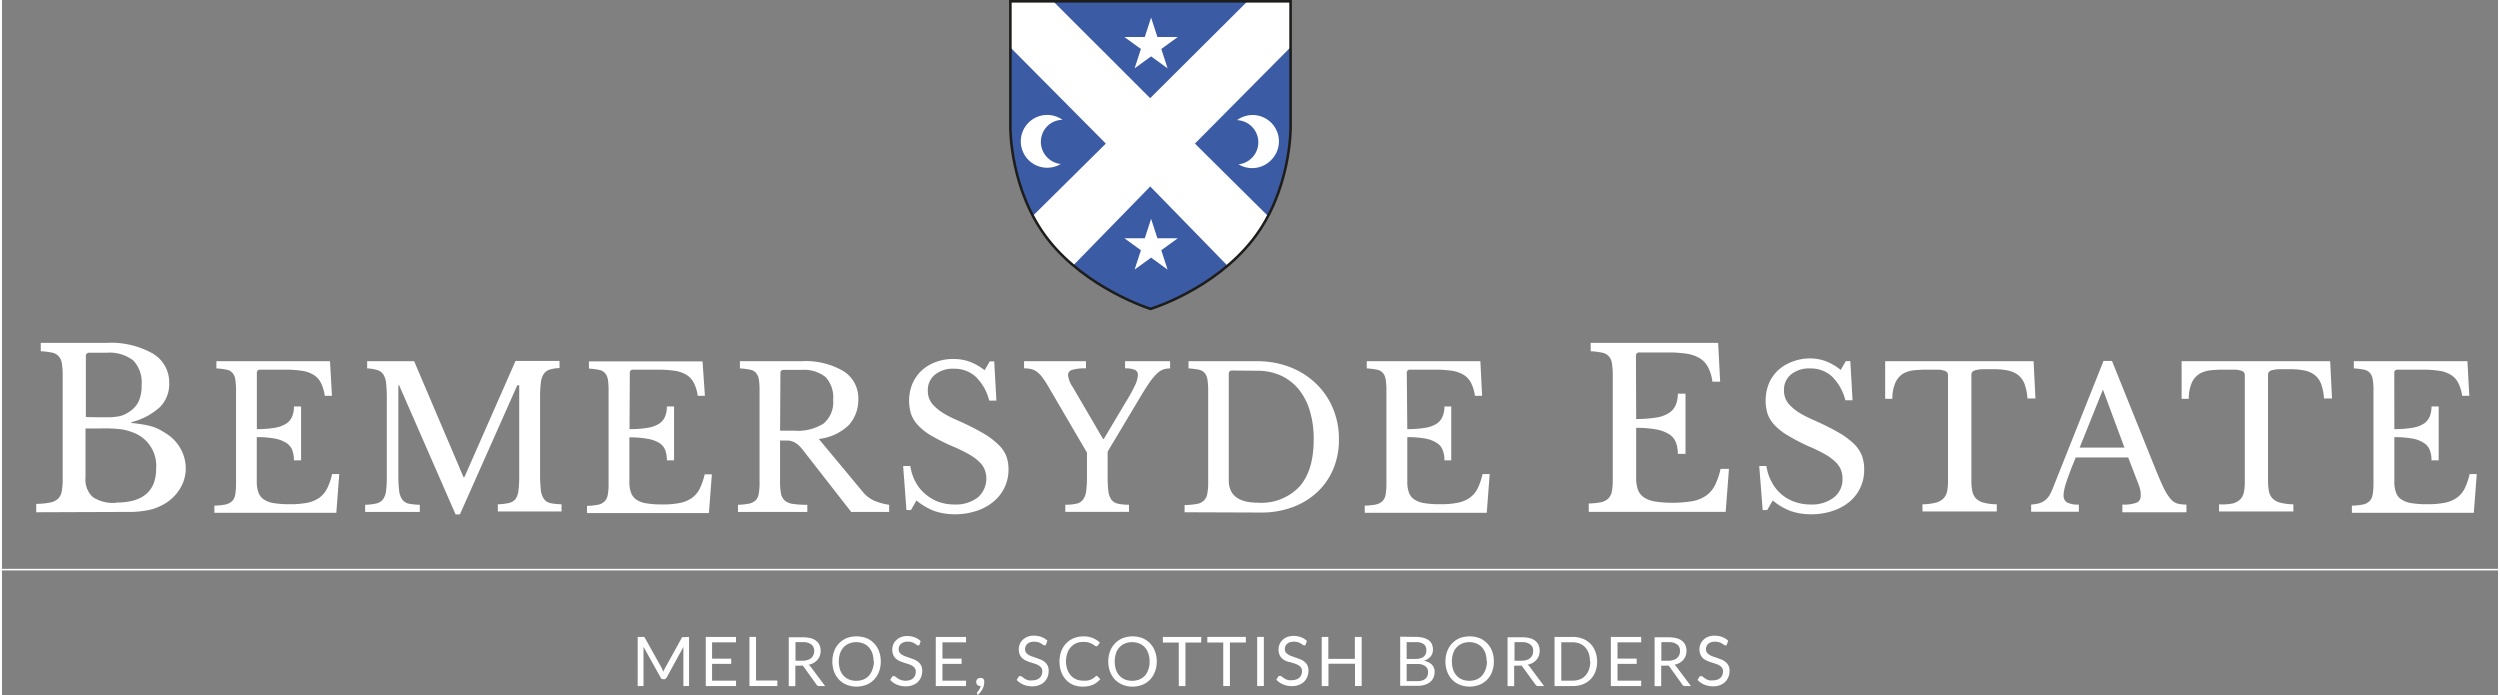 <svg id="Layer_1" data-name="Layer 1" width="500" height="139" xmlns="http://www.w3.org/2000/svg" viewBox="0 0 348 96.9"><rect x="0" y="0" width="348" height="96.9" fill="#808080" stroke="none"/><defs><style>.cls-1,.cls-2{fill:#fff;}.cls-2{stroke:#fff;stroke-width:0.22px;}.cls-3{fill:#3c5ba5;}.cls-4{fill:none;stroke:#1d1d1b;stroke-miterlimit:10;stroke-width:0.36px;}</style></defs><title>bemersyde-logo-white</title><path class="cls-1" d="M4.77,71.45V70.28a10.32,10.32,0,0,0,1.92-.18,2.32,2.32,0,0,0,1.11-.52,1.94,1.94,0,0,0,.52-1,9.32,9.32,0,0,0,.14-1.75V52.46a11.3,11.3,0,0,0-.11-1.74,2,2,0,0,0-.43-1A1.73,1.73,0,0,0,7,49.2a10.76,10.76,0,0,0-1.6-.2V47.83h9.2A11.9,11.9,0,0,1,21,49.31a4.66,4.66,0,0,1,2.31,4.15,4.57,4.57,0,0,1-1.28,3.32,9.39,9.39,0,0,1-4,2.12V59c.63.06,1.19.14,1.66.22a10.48,10.48,0,0,1,1.26.29,6.18,6.18,0,0,1,1,.41c.32.17.64.36.94.56a5.77,5.77,0,0,1,2.73,4.85,5.43,5.43,0,0,1-.91,3,6.2,6.2,0,0,1-2.53,2.2,7.25,7.25,0,0,1-1.08.45,9.23,9.23,0,0,1-1.29.27,13.77,13.77,0,0,1-1.7.16H15.85Zm8.64-13.24H15a10,10,0,0,0,1.1-.1,3.73,3.73,0,0,0,1.54-.6A3.69,3.69,0,0,0,19.05,56a5.22,5.22,0,0,0,.41-2.24,4.45,4.45,0,0,0-1.18-3.49,5.45,5.45,0,0,0-3.7-1.06H12.21a.46.46,0,0,0-.52.39.29.29,0,0,0,0,.13v8.45ZM15.93,70.1c3.71,0,5.57-1.59,5.56-4.76a4.92,4.92,0,0,0-2.86-4.86,7.92,7.92,0,0,0-1-.37,5.61,5.61,0,0,0-1.08-.23c-.41-.05-.89-.09-1.46-.11s-1.25,0-2.07,0H11.64v6.86a3.31,3.31,0,0,0,1,2.69,5.15,5.15,0,0,0,3.29.81Z" transform="translate(0 -0.03)"/><path class="cls-1" d="M35.53,59.86A14.71,14.71,0,0,0,38,59.68a4.32,4.32,0,0,0,1.59-.56,2.18,2.18,0,0,0,.85-1,3.29,3.29,0,0,0,.26-1.42h1v7.51h-1a4.07,4.07,0,0,0-.23-1.42,2.11,2.11,0,0,0-.82-1,4.6,4.6,0,0,0-1.59-.61,13.53,13.53,0,0,0-2.54-.2v6.19a4.41,4.41,0,0,0,.22,1.49,1.94,1.94,0,0,0,.76,1,3.39,3.39,0,0,0,1.41.52,13,13,0,0,0,2.16.15,12,12,0,0,0,2.47-.2,4.38,4.38,0,0,0,1.7-.7,3.6,3.6,0,0,0,1.09-1.3,8.31,8.31,0,0,0,.69-2h1l-.41,5.4h-17v-1a9,9,0,0,0,1.55-.16,1.93,1.93,0,0,0,.92-.47,1.72,1.72,0,0,0,.44-.93,9.1,9.1,0,0,0,.11-1.56V54.52a10,10,0,0,0-.1-1.55,1.86,1.86,0,0,0-.38-.93,1.48,1.48,0,0,0-.84-.47,11.25,11.25,0,0,0-1.42-.18v-1H45.73L46,55.21H45a5.87,5.87,0,0,0-.53-1.79,2.88,2.88,0,0,0-1-1.11,4.31,4.31,0,0,0-1.63-.58,15.78,15.78,0,0,0-2.38-.16H36a.42.42,0,0,0-.47.36v7.93Z" transform="translate(0 -0.03)"/><path class="cls-1" d="M64.47,66.55l7.13-16.2h6.13v1a5.19,5.19,0,0,0-1.41.22,1.6,1.6,0,0,0-.82.65,2.85,2.85,0,0,0-.38,1.24,16.64,16.64,0,0,0-.1,2V66.2a17.52,17.52,0,0,0,.11,2.17,2.71,2.71,0,0,0,.43,1.23,1.51,1.51,0,0,0,.9.58,9,9,0,0,0,1.55.16v1H69.13v-1a8.1,8.1,0,0,0,1.55-.18,1.67,1.67,0,0,0,.92-.56A2.41,2.41,0,0,0,72,68.44a14.81,14.81,0,0,0,.11-2V53.75h-.27l-8,18h-.6l-7.87-18h-.11V66.27a17.52,17.52,0,0,0,.11,2.17,2.6,2.6,0,0,0,.43,1.23,1.51,1.51,0,0,0,.9.58,9,9,0,0,0,1.55.16v1H50.63v-1a8.1,8.1,0,0,0,1.55-.18,1.67,1.67,0,0,0,.92-.56,2.42,2.42,0,0,0,.44-1.16,14.81,14.81,0,0,0,.11-2V55.34a17.33,17.33,0,0,0-.1-1.91,2.92,2.92,0,0,0-.38-1.19,1.52,1.52,0,0,0-.84-.61,5.71,5.71,0,0,0-1.42-.24v-1h6.55l6.9,16.2Z" transform="translate(0 -0.03)"/><path class="cls-1" d="M87.49,59.86A14.71,14.71,0,0,0,90,59.68a4.32,4.32,0,0,0,1.59-.56,2.18,2.18,0,0,0,.85-1,3.62,3.62,0,0,0,.26-1.42h1v7.51h-1a4.07,4.07,0,0,0-.23-1.42,2.08,2.08,0,0,0-.83-1A4.39,4.39,0,0,0,90,61.21a13.42,13.42,0,0,0-2.53-.2V67.2a4.18,4.18,0,0,0,.22,1.49,2,2,0,0,0,.75,1,3.59,3.59,0,0,0,1.41.52,13.12,13.12,0,0,0,2.17.15,12,12,0,0,0,2.47-.2,4.34,4.34,0,0,0,1.69-.7,3.45,3.45,0,0,0,1.1-1.3,8.94,8.94,0,0,0,.69-2h1l-.41,5.4h-17v-1a9,9,0,0,0,1.55-.16,1.78,1.78,0,0,0,.91-.47,1.72,1.72,0,0,0,.44-.93,8.19,8.19,0,0,0,.11-1.56V54.52A10,10,0,0,0,84.48,53a1.88,1.88,0,0,0-.39-.93,1.45,1.45,0,0,0-.83-.47,11.4,11.4,0,0,0-1.43-.18v-1H97.67L98,55.21H97a5.62,5.62,0,0,0-.54-1.79,2.82,2.82,0,0,0-1-1.11,4.31,4.31,0,0,0-1.63-.58,15.78,15.78,0,0,0-2.38-.16H88a.42.42,0,0,0-.47.36V52Z" transform="translate(0 -0.03)"/><path class="cls-1" d="M119.39,55.64a5.26,5.26,0,0,1-1.32,3.65,7.13,7.13,0,0,1-4.19,1.94l6.06,7.29a4.4,4.4,0,0,0,1.63,1.3,8.25,8.25,0,0,0,2.12.59v1H118.4l-6.71-8.6a4.72,4.72,0,0,0-.67-.74,2.58,2.58,0,0,0-.66-.43,2.4,2.4,0,0,0-.8-.19h-1.08v5.7a9.21,9.21,0,0,0,.12,1.66,1.78,1.78,0,0,0,.53,1,2.14,2.14,0,0,0,1.15.48,13.34,13.34,0,0,0,2,.12v1h-9.67v-1a9,9,0,0,0,1.55-.16,1.93,1.93,0,0,0,.92-.47,1.64,1.64,0,0,0,.43-.93,8.19,8.19,0,0,0,.11-1.56V54.52a10,10,0,0,0-.09-1.55,1.88,1.88,0,0,0-.39-.93,1.45,1.45,0,0,0-.83-.47,11.4,11.4,0,0,0-1.43-.18v-1h8.61a10.41,10.41,0,0,1,5.85,1.4A4.44,4.44,0,0,1,119.39,55.64Zm-10.91,4.44h2a6.71,6.71,0,0,0,4.07-1,3.88,3.88,0,0,0,1.33-3.3,4.13,4.13,0,0,0-1.06-3.18,4.78,4.78,0,0,0-3.3-1H109a.41.41,0,0,0-.47.34.29.29,0,0,0,0,.13Z" transform="translate(0 -0.03)"/><path class="cls-1" d="M125.64,65h1a6.67,6.67,0,0,0,.73,2.22,5.43,5.43,0,0,0,1.34,1.67A6,6,0,0,0,130.57,70a6.87,6.87,0,0,0,2.29.37,5,5,0,0,0,3.21-1,3.5,3.5,0,0,0,.94-3.86,3.07,3.07,0,0,0-.78-1.11,7,7,0,0,0-1.47-1.06,22.34,22.34,0,0,0-2.31-1.12,27.09,27.09,0,0,1-2.85-1.43,7.94,7.94,0,0,1-1.84-1.42,4.52,4.52,0,0,1-1-1.58,6.31,6.31,0,0,1,.16-4.23,5.53,5.53,0,0,1,1.28-1.85,6,6,0,0,1,2-1.21,6.88,6.88,0,0,1,2.46-.42,6.61,6.61,0,0,1,2.25.38A8,8,0,0,1,137,51.65l.71-1.23h.63l.3,5.46h-1a7,7,0,0,0-1.91-3.35,4.36,4.36,0,0,0-3-1.09,4,4,0,0,0-2.65.82,2.74,2.74,0,0,0-1,2.22,3,3,0,0,0,.22,1.19,2.82,2.82,0,0,0,.71,1,7,7,0,0,0,1.29,1,16.22,16.22,0,0,0,2,1c1.15.51,2.28,1.07,3.37,1.69a10.57,10.57,0,0,1,2.14,1.56A4.61,4.61,0,0,1,140,63.56a5.35,5.35,0,0,1,.33,1.94A5.74,5.74,0,0,1,138.2,70a7.11,7.11,0,0,1-2.36,1.27,9.26,9.26,0,0,1-3,.46,8.69,8.69,0,0,1-2.81-.44,9,9,0,0,1-2.54-1.48l-.76,1.34h-.63Z" transform="translate(0 -0.03)"/><path class="cls-1" d="M145.78,53.75a11.1,11.1,0,0,0-.77-1.16,3.61,3.61,0,0,0-.73-.73,2.08,2.08,0,0,0-.78-.37,3.74,3.74,0,0,0-1-.1v-1h8.63v1a6.29,6.29,0,0,0-1.93.21.74.74,0,0,0-.57.73,3.53,3.53,0,0,0,.64,1.64l4.24,7.26h.11l3.1-5.21A22.66,22.66,0,0,0,158,53.69a3.83,3.83,0,0,0,.37-1.36.76.76,0,0,0-.4-.73,3.3,3.3,0,0,0-1.39-.21v-1h6.28v1a3.09,3.09,0,0,0-1,.17,2.71,2.71,0,0,0-.94.66,9,9,0,0,0-1.09,1.37c-.39.58-.87,1.35-1.43,2.3L154.15,63v3.26a19.23,19.23,0,0,0,.09,2.15,2.68,2.68,0,0,0,.41,1.25,1.55,1.55,0,0,0,.91.59,6.91,6.91,0,0,0,1.57.15v1h-8.88v-1a7,7,0,0,0,1.58-.15,1.51,1.51,0,0,0,.9-.58,2.52,2.52,0,0,0,.43-1.19,14.81,14.81,0,0,0,.11-2V63.14Z" transform="translate(0 -0.03)"/><path class="cls-1" d="M164.88,71.45v-1a11.92,11.92,0,0,0,1.68-.15,1.9,1.9,0,0,0,1-.47,1.67,1.67,0,0,0,.48-.93,7.51,7.51,0,0,0,.13-1.57V54.52a10,10,0,0,0-.1-1.55,1.86,1.86,0,0,0-.38-.93,1.48,1.48,0,0,0-.84-.47,11.25,11.25,0,0,0-1.42-.18v-1H175a12.74,12.74,0,0,1,4.57.82,11,11,0,0,1,3.61,2.28,10.13,10.13,0,0,1,2.37,3.45,10.86,10.86,0,0,1,.85,4.36,10.42,10.42,0,0,1-.79,4.12,9.37,9.37,0,0,1-2.23,3.22,10.25,10.25,0,0,1-3.44,2.1,12.4,12.4,0,0,1-4.39.75Zm6.63-19.76a.42.42,0,0,0-.47.36V67q0,3.12,4.09,3.12a7.29,7.29,0,0,0,5.75-2.23q2-2.23,2-6.57a13.52,13.52,0,0,0-.55-4.05,8.63,8.63,0,0,0-1.57-3,7,7,0,0,0-2.48-1.89,7.93,7.93,0,0,0-3.29-.66Z" transform="translate(0 -0.03)"/><path class="cls-1" d="M195.93,59.86a14.71,14.71,0,0,0,2.48-.18,4.32,4.32,0,0,0,1.59-.56,2.16,2.16,0,0,0,.84-1,3.45,3.45,0,0,0,.27-1.42h.95v7.51h-.95a3.82,3.82,0,0,0-.24-1.42,2,2,0,0,0-.82-1,4.34,4.34,0,0,0-1.59-.61,13.42,13.42,0,0,0-2.53-.2v6.19a4.71,4.71,0,0,0,.21,1.49,1.94,1.94,0,0,0,.76,1,3.44,3.44,0,0,0,1.41.52,13,13,0,0,0,2.16.15,12,12,0,0,0,2.47-.2,4.38,4.38,0,0,0,1.7-.7,3.55,3.55,0,0,0,1.1-1.3,8.91,8.91,0,0,0,.68-2h1l-.41,5.4H190v-1a9,9,0,0,0,1.55-.16,1.93,1.93,0,0,0,.92-.47,1.72,1.72,0,0,0,.44-.93,9.1,9.1,0,0,0,.11-1.56V54.52a8.91,8.91,0,0,0-.1-1.55,1.86,1.86,0,0,0-.38-.93,1.45,1.45,0,0,0-.84-.47,11.25,11.25,0,0,0-1.42-.18v-1h15.84l.24,4.82h-1a5.62,5.62,0,0,0-.54-1.79,2.82,2.82,0,0,0-1-1.11,4.48,4.48,0,0,0-1.63-.58,15.91,15.91,0,0,0-2.39-.16h-3.48a.41.41,0,0,0-.46.35.24.24,0,0,0,0,.12Z" transform="translate(0 -0.03)"/><path class="cls-1" d="M227.84,58.45a17.25,17.25,0,0,0,2.78-.2,4.69,4.69,0,0,0,1.78-.63,2.5,2.5,0,0,0,.95-1.11,3.91,3.91,0,0,0,.3-1.59h1.07v8.39h-1.07a4.34,4.34,0,0,0-.27-1.6,2.3,2.3,0,0,0-.92-1.12,5,5,0,0,0-1.78-.68,15,15,0,0,0-2.84-.23v6.95a5,5,0,0,0,.24,1.67,2.27,2.27,0,0,0,.85,1.08,4.08,4.08,0,0,0,1.58.58,17.1,17.1,0,0,0,5.2-.06,4.88,4.88,0,0,0,1.9-.78,4,4,0,0,0,1.23-1.46,10.05,10.05,0,0,0,.77-2.26h1.17l-.46,6H221.23V70.23a10.05,10.05,0,0,0,1.73-.18,2.14,2.14,0,0,0,1-.52,2,2,0,0,0,.5-1,10.23,10.23,0,0,0,.12-1.75V52.46a11.3,11.3,0,0,0-.11-1.74,2,2,0,0,0-.43-1,1.67,1.67,0,0,0-.94-.52,10.76,10.76,0,0,0-1.6-.2V47.83h17.77l.28,5.41h-1.08a6.09,6.09,0,0,0-.6-2A3.14,3.14,0,0,0,236.74,50a4.78,4.78,0,0,0-1.83-.65,17.16,17.16,0,0,0-2.68-.18h-3.9a.46.46,0,0,0-.52.39.29.29,0,0,0,0,.13Z" transform="translate(0 -0.03)"/><path class="cls-1" d="M245,65h1a6.67,6.67,0,0,0,.73,2.22A5.7,5.7,0,0,0,249.94,70a6.77,6.77,0,0,0,2.28.37,5,5,0,0,0,3.21-1,3.19,3.19,0,0,0,1.18-2.6,3.39,3.39,0,0,0-.23-1.26,3.22,3.22,0,0,0-.79-1.11,7.26,7.26,0,0,0-1.46-1.06,22.49,22.49,0,0,0-2.32-1.12A27.09,27.09,0,0,1,249,60.75a8.1,8.1,0,0,1-1.83-1.42,4.52,4.52,0,0,1-1-1.58,6.4,6.4,0,0,1,.17-4.23,5.37,5.37,0,0,1,1.27-1.85,6,6,0,0,1,2-1.21A6.88,6.88,0,0,1,252,50a6.37,6.37,0,0,1,2.25.38,7.83,7.83,0,0,1,2.11,1.23l.71-1.23h.63l.31,5.46h-1a7.08,7.08,0,0,0-1.9-3.35,4.36,4.36,0,0,0-3-1.09,4,4,0,0,0-2.66.82,2.74,2.74,0,0,0-1,2.22,3,3,0,0,0,.22,1.19,3.09,3.09,0,0,0,.71,1,7,7,0,0,0,1.29,1,16.22,16.22,0,0,0,2,1c1.35.61,2.47,1.17,3.37,1.69a10.9,10.9,0,0,1,2.13,1.56,4.77,4.77,0,0,1,1.13,1.64,5.35,5.35,0,0,1,.33,1.94A5.72,5.72,0,0,1,257.57,70a7.06,7.06,0,0,1-2.35,1.27,9.26,9.26,0,0,1-3,.46,8.69,8.69,0,0,1-2.81-.44,8.81,8.81,0,0,1-2.53-1.48l-.77,1.34h-.63Z" transform="translate(0 -0.03)"/><path class="cls-1" d="M283.51,55.59h-1.12a7.17,7.17,0,0,0-.39-2,2.9,2.9,0,0,0-.86-1.24,3.5,3.5,0,0,0-1.41-.65,9,9,0,0,0-2-.19H276.1a4.24,4.24,0,0,0-1,.15.77.77,0,0,0-.42.26.7.7,0,0,0-.1.4V67a7,7,0,0,0,.13,1.51,2.09,2.09,0,0,0,.49,1,2.38,2.38,0,0,0,1.07.6,7.21,7.21,0,0,0,1.85.23v1H267.76v-1a7.77,7.77,0,0,0,1.86-.23,2.36,2.36,0,0,0,1.08-.6,2,2,0,0,0,.5-1,7.63,7.63,0,0,0,.12-1.51V52.38a.78.78,0,0,0-.09-.4.87.87,0,0,0-.39-.26,3.62,3.62,0,0,0-.81-.15h-1.39a17.06,17.06,0,0,0-2,.08,3.87,3.87,0,0,0-1.59.48A2.83,2.83,0,0,0,264,53.35a5.42,5.42,0,0,0-.44,2.28h-1V50.39h20.69Z" transform="translate(0 -0.03)"/><path class="cls-1" d="M296.44,63.81h-7.31c-.31.75-.58,1.41-.8,2s-.4,1.08-.53,1.5a8.06,8.06,0,0,0-.29,1.07,4.17,4.17,0,0,0-.08.71,1.1,1.1,0,0,0,.49,1,3.42,3.42,0,0,0,1.64.29v1h-6.65v-1a6.68,6.68,0,0,0,1.09-.17,2.62,2.62,0,0,0,.79-.38,2.65,2.65,0,0,0,.61-.64,6.22,6.22,0,0,0,.5-1L293,50.35h1.18l6.22,15.46c.42,1,.78,1.84,1.09,2.45a6.34,6.34,0,0,0,.91,1.38,2,2,0,0,0,.94.61,5,5,0,0,0,1.22.13v1.07h-8.93V70.38a5.21,5.21,0,0,0,2-.27.94.94,0,0,0,.55-.9,4.34,4.34,0,0,0,0-.51,3.06,3.06,0,0,0-.1-.51,4.31,4.31,0,0,0-.19-.61c-.08-.23-.19-.5-.31-.81Zm-6.77-1.37h6.25l-3-8.09Z" transform="translate(0 -0.03)"/><path class="cls-1" d="M324.86,55.59h-1.12a7.17,7.17,0,0,0-.39-2,2.9,2.9,0,0,0-.86-1.24,3.37,3.37,0,0,0-1.41-.65,9,9,0,0,0-2-.19h-1.63a4.24,4.24,0,0,0-1,.15.81.81,0,0,0-.42.26.78.78,0,0,0-.09.4V67a7.63,7.63,0,0,0,.12,1.51,2.09,2.09,0,0,0,.49,1,2.38,2.38,0,0,0,1.07.6,7.68,7.68,0,0,0,1.85.23v1H309.11v-1a7.48,7.48,0,0,0,1.89-.11,2.39,2.39,0,0,0,1.09-.6,2.09,2.09,0,0,0,.49-1,7.63,7.63,0,0,0,.12-1.51V52.38a.78.78,0,0,0-.09-.4.73.73,0,0,0-.39-.26,3.64,3.64,0,0,0-.8-.15H310a17.06,17.06,0,0,0-2,.08,3.87,3.87,0,0,0-1.59.48,2.83,2.83,0,0,0-1.08,1.22,5.42,5.42,0,0,0-.44,2.28h-1V50.39H324.6Z" transform="translate(0 -0.03)"/><path class="cls-1" d="M333.55,59.86a14.71,14.71,0,0,0,2.48-.18,4.32,4.32,0,0,0,1.59-.56,2.18,2.18,0,0,0,.85-1,3.62,3.62,0,0,0,.26-1.42h1v7.51h-1a3.82,3.82,0,0,0-.24-1.42,2,2,0,0,0-.82-1,4.28,4.28,0,0,0-1.59-.61,13.42,13.42,0,0,0-2.53-.2v6.19a4.18,4.18,0,0,0,.22,1.49,1.87,1.87,0,0,0,.75,1,3.59,3.59,0,0,0,1.41.52,13.12,13.12,0,0,0,2.17.15,12,12,0,0,0,2.46-.2,4.38,4.38,0,0,0,1.7-.7,3.55,3.55,0,0,0,1.1-1.3,8.91,8.91,0,0,0,.68-2h1l-.41,5.4h-17v-1a8.84,8.84,0,0,0,1.54-.16,1.81,1.81,0,0,0,.92-.47,1.72,1.72,0,0,0,.44-.93,9.1,9.1,0,0,0,.11-1.56V54.52a8.91,8.91,0,0,0-.1-1.55,1.86,1.86,0,0,0-.38-.93,1.45,1.45,0,0,0-.83-.47,11.4,11.4,0,0,0-1.43-.18v-1h15.84l.26,4.82h-1a5.62,5.62,0,0,0-.54-1.79,2.82,2.82,0,0,0-1-1.11,4.31,4.31,0,0,0-1.63-.58,15.91,15.91,0,0,0-2.39-.16H334a.41.41,0,0,0-.46.35.24.24,0,0,0,0,.12Z" transform="translate(0 -0.03)"/><path class="cls-1" d="M95.79,88.83v6.85H95V90.23l-2.35,4.29a.38.38,0,0,1-.34.21h-.13a.38.38,0,0,1-.34-.21l-2.4-4.31a3.69,3.69,0,0,1,0,.47v5h-.81V88.83h.68a.61.61,0,0,1,.19,0s.09.06.13.13L92,93.21c0,.07.07.15.11.24a1.86,1.86,0,0,1,.1.25c0-.09.07-.17.1-.26l.12-.24L94.75,89c0-.07.08-.12.13-.13a.61.61,0,0,1,.19,0Z" transform="translate(0 -0.03)"/><path class="cls-1" d="M102.34,94.93v.75H98.12V88.83h4.22v.76H99v2.27h2.67v.73H99v2.34Z" transform="translate(0 -0.03)"/><path class="cls-1" d="M108.1,94.91v.77h-3.89V88.83h.92v6.08Z" transform="translate(0 -0.03)"/><path class="cls-1" d="M114.76,95.68h-.83a.4.4,0,0,1-.37-.19L111.78,93a.44.44,0,0,0-.17-.16.71.71,0,0,0-.29,0h-.71v2.85h-.92V88.88h1.94a4.7,4.7,0,0,1,1.12.13,2.1,2.1,0,0,1,.78.38,1.59,1.59,0,0,1,.46.6,2.13,2.13,0,0,1,.15.79,2,2,0,0,1-.12.68,1.64,1.64,0,0,1-.33.57,2,2,0,0,1-.53.43,2.52,2.52,0,0,1-.71.26,1,1,0,0,1,.31.29Zm-3.17-3.53a2.14,2.14,0,0,0,.71-.1,1.3,1.3,0,0,0,.52-.27,1.31,1.31,0,0,0,.31-.43,1.46,1.46,0,0,0,.11-.55,1.08,1.08,0,0,0-.41-.92,1.9,1.9,0,0,0-1.2-.32h-1v2.59Z" transform="translate(0 -0.03)"/><path class="cls-1" d="M122.52,92.26a4,4,0,0,1-.24,1.41,3.29,3.29,0,0,1-.69,1.11,3.11,3.11,0,0,1-1.07.72,3.76,3.76,0,0,1-2.76,0,3.07,3.07,0,0,1-1.06-.72,3.29,3.29,0,0,1-.69-1.11,4.26,4.26,0,0,1,0-2.82A3.17,3.17,0,0,1,117.76,89a4,4,0,0,1,2.76,0,3.15,3.15,0,0,1,1.76,1.84A4,4,0,0,1,122.52,92.26Zm-1,0a3.65,3.65,0,0,0-.17-1.13,2.42,2.42,0,0,0-.49-.85,2.13,2.13,0,0,0-.76-.53,2.73,2.73,0,0,0-2,0,2.26,2.26,0,0,0-.77.53,2.42,2.42,0,0,0-.49.85,3.79,3.79,0,0,0,0,2.26,2.42,2.42,0,0,0,.49.85,2.26,2.26,0,0,0,.77.53,2.87,2.87,0,0,0,2,0,2.13,2.13,0,0,0,.76-.53,2.42,2.42,0,0,0,.49-.85A3.65,3.65,0,0,0,121.57,92.26Z" transform="translate(0 -0.03)"/><path class="cls-1" d="M127.93,89.9a.27.27,0,0,1-.1.11.13.13,0,0,1-.12,0,.41.41,0,0,1-.19-.08,1.67,1.67,0,0,0-.28-.18,1.38,1.38,0,0,0-.39-.18,1.52,1.52,0,0,0-.56-.08,1.47,1.47,0,0,0-.55.08,1.23,1.23,0,0,0-.4.23.78.78,0,0,0-.24.33,1,1,0,0,0-.08.42.75.75,0,0,0,.14.48,1.26,1.26,0,0,0,.37.32,2.74,2.74,0,0,0,.53.23l.6.21c.21.07.41.15.6.23a2.28,2.28,0,0,1,.53.34,1.38,1.38,0,0,1,.37.49,1.58,1.58,0,0,1,.14.71,2.45,2.45,0,0,1-.15.85,2,2,0,0,1-.45.69,2.08,2.08,0,0,1-.72.45,2.45,2.45,0,0,1-1,.17,3,3,0,0,1-1.22-.24,2.89,2.89,0,0,1-.93-.65l.27-.44a.2.2,0,0,1,.09-.09h.26l.18.13.23.17.3.17a2.08,2.08,0,0,0,.85.17,1.9,1.9,0,0,0,.58-.09,1.29,1.29,0,0,0,.44-.25,1.26,1.26,0,0,0,.28-.4,1.48,1.48,0,0,0,.09-.51.84.84,0,0,0-.14-.51,1.17,1.17,0,0,0-.37-.33,2.42,2.42,0,0,0-.52-.23l-.61-.19c-.2-.07-.4-.14-.6-.23a2,2,0,0,1-.53-.33,1.59,1.59,0,0,1-.37-.52,2,2,0,0,1,0-1.46,1.65,1.65,0,0,1,.41-.6,2,2,0,0,1,.67-.43,2.35,2.35,0,0,1,.91-.15,2.85,2.85,0,0,1,1,.18,2.48,2.48,0,0,1,.83.52Z" transform="translate(0 -0.03)"/><path class="cls-1" d="M134.41,94.93v.75h-4.22V88.83h4.22v.76h-3.29v2.27h2.67v.73h-2.67v2.34Z" transform="translate(0 -0.03)"/><path class="cls-1" d="M136,96.84l-.06-.06a.09.09,0,0,1,0-.07v-.13l.12-.14.15-.2a2.15,2.15,0,0,0,.14-.26,1.06,1.06,0,0,0,.1-.3h-.06a.53.53,0,0,1-.41-.16.6.6,0,0,1-.15-.42.52.52,0,0,1,.5-.54h.06a.57.57,0,0,1,.26,0,.49.49,0,0,1,.18.14.65.65,0,0,1,.11.22.61.61,0,0,1,0,.27,1.61,1.61,0,0,1-.06.44,2.54,2.54,0,0,1-.17.46,3,3,0,0,1-.29.44,2.4,2.4,0,0,1-.38.4Z" transform="translate(0 -0.03)"/><path class="cls-1" d="M145.55,89.9a.31.31,0,0,1-.09.11h-.12a.5.5,0,0,1-.2-.08,1.27,1.27,0,0,0-.27-.18,1.44,1.44,0,0,0-.4-.18,2.09,2.09,0,0,0-1.11,0,1.18,1.18,0,0,0-.39.23.78.78,0,0,0-.24.33,1,1,0,0,0-.09.42.82.82,0,0,0,.14.48,1.3,1.3,0,0,0,.38.32,2.42,2.42,0,0,0,.52.23l.61.21.6.23a2.28,2.28,0,0,1,.53.34,1.63,1.63,0,0,1,.37.49,1.58,1.58,0,0,1,.14.71,2.45,2.45,0,0,1-.15.85,2.29,2.29,0,0,1-.45.69,2.08,2.08,0,0,1-.72.45,2.63,2.63,0,0,1-1,.17,3.11,3.11,0,0,1-1.21-.24,2.74,2.74,0,0,1-.93-.65l.26-.44a.28.28,0,0,1,.1-.09h.26l.18.13.23.17.29.17a2.4,2.4,0,0,0,.38.12,1.85,1.85,0,0,0,.47,0,2,2,0,0,0,.59-.09,1.48,1.48,0,0,0,.44-.25,1.09,1.09,0,0,0,.27-.4,1.25,1.25,0,0,0,.1-.51.84.84,0,0,0-.14-.51,1.46,1.46,0,0,0-.37-.33,2.74,2.74,0,0,0-.53-.23l-.6-.19a4.92,4.92,0,0,1-.6-.23,2,2,0,0,1-.53-.33,1.59,1.59,0,0,1-.37-.52,2,2,0,0,1,0-1.46,1.65,1.65,0,0,1,.41-.6,2,2,0,0,1,.67-.43,2.3,2.3,0,0,1,.9-.15,3.13,3.13,0,0,1,1.05.18,2.48,2.48,0,0,1,.83.52Z" transform="translate(0 -0.03)"/><path class="cls-1" d="M152.62,94.27a.16.16,0,0,1,.13.06l.37.4a3.09,3.09,0,0,1-1,.76,3.59,3.59,0,0,1-1.45.27,3.43,3.43,0,0,1-1.34-.25,3,3,0,0,1-1-.72,3.37,3.37,0,0,1-.66-1.11,4.31,4.31,0,0,1-.23-1.42,4.08,4.08,0,0,1,.24-1.42,3.29,3.29,0,0,1,.69-1.11,3.07,3.07,0,0,1,1.06-.72,3.49,3.49,0,0,1,1.36-.25,3.15,3.15,0,0,1,2.28.87l-.31.42a.27.27,0,0,1-.07.08.29.29,0,0,1-.13,0,.4.4,0,0,1-.21-.09l-.32-.21a2.41,2.41,0,0,0-.5-.21,2.7,2.7,0,0,0-.75-.09,2.46,2.46,0,0,0-1,.18,2.12,2.12,0,0,0-.75.54,2.15,2.15,0,0,0-.5.85,3.53,3.53,0,0,0,0,2.27,2.61,2.61,0,0,0,.5.85,2.09,2.09,0,0,0,.75.53,2.53,2.53,0,0,0,.94.18h.55a3.69,3.69,0,0,0,.45-.11,1.79,1.79,0,0,0,.39-.2,2.48,2.48,0,0,0,.36-.28A.21.21,0,0,1,152.62,94.27Z" transform="translate(0 -0.03)"/><path class="cls-1" d="M161,92.26a3.78,3.78,0,0,1-.25,1.41,3.26,3.26,0,0,1-.68,1.11,3.11,3.11,0,0,1-1.07.72,3.64,3.64,0,0,1-1.38.26,3.45,3.45,0,0,1-1.38-.26,3.11,3.11,0,0,1-1.07-.72,3.45,3.45,0,0,1-.69-1.11,4.26,4.26,0,0,1,0-2.82,3.45,3.45,0,0,1,.69-1.11,3.28,3.28,0,0,1,1.07-.73A3.93,3.93,0,0,1,159,89a3.39,3.39,0,0,1,1.07.73,3.26,3.26,0,0,1,.68,1.11A3.78,3.78,0,0,1,161,92.26Zm-1,0a3.11,3.11,0,0,0-.18-1.13,2.4,2.4,0,0,0-.48-.85,2.17,2.17,0,0,0-.77-.53,2.76,2.76,0,0,0-2,0,2.17,2.17,0,0,0-.77.53,2.26,2.26,0,0,0-.49.85,3.79,3.79,0,0,0,0,2.26,2.26,2.26,0,0,0,.49.85,2.17,2.17,0,0,0,.77.53,2.87,2.87,0,0,0,2,0,2.17,2.17,0,0,0,.77-.53,2.4,2.4,0,0,0,.48-.85A3.11,3.11,0,0,0,160,92.26Z" transform="translate(0 -0.03)"/><path class="cls-1" d="M167.19,89.61H165v6.07h-.93V89.61h-2.22v-.78h5.36Z" transform="translate(0 -0.03)"/><path class="cls-1" d="M173.42,89.61H171.2v6.07h-.93V89.61h-2.22v-.78h5.37Z" transform="translate(0 -0.03)"/><path class="cls-1" d="M175.93,95.68H175V88.83h.93Z" transform="translate(0 -0.03)"/><path class="cls-1" d="M181.76,89.9a.31.31,0,0,1-.09.11h-.13a.46.46,0,0,1-.19-.08,1.27,1.27,0,0,0-.27-.18,1.44,1.44,0,0,0-.4-.18,2.09,2.09,0,0,0-1.11,0,1.23,1.23,0,0,0-.4.23,1,1,0,0,0-.24.33,1.2,1.2,0,0,0-.08.42A.9.9,0,0,0,179,91a1.3,1.3,0,0,0,.38.32,2.42,2.42,0,0,0,.52.23l.6.21.61.23a2,2,0,0,1,.52.34,1.41,1.41,0,0,1,.38.49,1.58,1.58,0,0,1,.14.71,2.25,2.25,0,0,1-.16.85,2.08,2.08,0,0,1-.44.69,2.12,2.12,0,0,1-.73.45,2.45,2.45,0,0,1-1,.17,2.94,2.94,0,0,1-1.21-.24,2.88,2.88,0,0,1-.94-.65l.27-.44a.28.28,0,0,1,.1-.09h.26l.18.13.23.17.29.17a2.4,2.4,0,0,0,.38.12,1.85,1.85,0,0,0,.47,0,2,2,0,0,0,.59-.09,1.48,1.48,0,0,0,.44-.25,1.09,1.09,0,0,0,.27-.4,1.29,1.29,0,0,0,.1-.51.84.84,0,0,0-.14-.51,1.1,1.1,0,0,0-.38-.33,2,2,0,0,0-.52-.23l-.6-.19c-.2,0-.4-.1-.6-.17a1.91,1.91,0,0,1-.52-.33,1.38,1.38,0,0,1-.37-.52,1.8,1.8,0,0,1-.14-.76,1.68,1.68,0,0,1,.14-.7,1.65,1.65,0,0,1,.41-.6,1.93,1.93,0,0,1,.66-.43,2.8,2.8,0,0,1,.91-.15,2.85,2.85,0,0,1,1,.18,2.33,2.33,0,0,1,.83.52Z" transform="translate(0 -0.03)"/><path class="cls-1" d="M189.57,88.83v6.85h-.93V92.57h-3.7v3.11H184V88.83h.92v3.06h3.7V88.83Z" transform="translate(0 -0.03)"/><path class="cls-1" d="M197.1,88.83a4,4,0,0,1,1.09.13,2.34,2.34,0,0,1,.75.35,1.39,1.39,0,0,1,.43.56,2.12,2.12,0,0,1,.14.75,1.62,1.62,0,0,1-.08.49,1.22,1.22,0,0,1-.24.43,1.72,1.72,0,0,1-.4.36,2.2,2.2,0,0,1-.56.26,2.1,2.1,0,0,1,1.13.54,1.42,1.42,0,0,1,.38,1,2,2,0,0,1-.16.8,1.54,1.54,0,0,1-.46.61,2,2,0,0,1-.76.4,3.06,3.06,0,0,1-1,.14h-2.42V88.8Zm-1.26.73V91.9h1.22a2.58,2.58,0,0,0,.68-.08,1.44,1.44,0,0,0,.48-.24.93.93,0,0,0,.28-.37,1.32,1.32,0,0,0,.09-.48,1.07,1.07,0,0,0-.36-.89,1.87,1.87,0,0,0-1.13-.28ZM197.32,95a2.59,2.59,0,0,0,.68-.09,1.28,1.28,0,0,0,.47-.26.89.89,0,0,0,.27-.39,1.43,1.43,0,0,0,.09-.5,1,1,0,0,0-.38-.84,1.75,1.75,0,0,0-1.13-.31h-1.48V95Z" transform="translate(0 -0.03)"/><path class="cls-1" d="M208,92.26a4,4,0,0,1-.24,1.41,3.29,3.29,0,0,1-.69,1.11,3.11,3.11,0,0,1-1.07.72,3.79,3.79,0,0,1-2.76,0,3.07,3.07,0,0,1-1.06-.72,3.29,3.29,0,0,1-.69-1.11,4.26,4.26,0,0,1,0-2.82A3.17,3.17,0,0,1,203.24,89,4,4,0,0,1,206,89a3.15,3.15,0,0,1,1.76,1.84A4,4,0,0,1,208,92.26Zm-1,0a3.65,3.65,0,0,0-.17-1.13,2.42,2.42,0,0,0-.49-.85,2.13,2.13,0,0,0-.76-.53,2.73,2.73,0,0,0-2,0,2.26,2.26,0,0,0-.77.53,2.42,2.42,0,0,0-.49.85,3.79,3.79,0,0,0,0,2.26,2.42,2.42,0,0,0,.49.85,2.26,2.26,0,0,0,.77.53,2.87,2.87,0,0,0,2,0,2.13,2.13,0,0,0,.76-.53,2.42,2.42,0,0,0,.49-.85,3.6,3.6,0,0,0,.22-1.13Z" transform="translate(0 -0.03)"/><path class="cls-1" d="M215,95.68h-.82a.4.4,0,0,1-.37-.19L212,93a.35.35,0,0,0-.18-.16.45.45,0,0,0-.28,0h-.71v2.85h-.92V88.88h1.94A4.7,4.7,0,0,1,213,89a2.1,2.1,0,0,1,.78.38,1.59,1.59,0,0,1,.46.6,2.13,2.13,0,0,1,.15.79,2,2,0,0,1-.12.68,1.81,1.81,0,0,1-.33.57,2.22,2.22,0,0,1-.53.43,2.87,2.87,0,0,1-.71.26.92.92,0,0,1,.3.29Zm-3.16-3.53a2.14,2.14,0,0,0,.71-.1,1.44,1.44,0,0,0,.52-.27,1.31,1.31,0,0,0,.31-.43,1.45,1.45,0,0,0,.1-.55,1.06,1.06,0,0,0-.4-.92,1.9,1.9,0,0,0-1.2-.32h-1v2.59Z" transform="translate(0 -0.03)"/><path class="cls-1" d="M222.4,92.26a3.93,3.93,0,0,1-.24,1.4,3,3,0,0,1-1.76,1.78,3.62,3.62,0,0,1-1.38.24h-2.56V88.83H219a3.83,3.83,0,0,1,1.38.25,3,3,0,0,1,1.76,1.78A4,4,0,0,1,222.4,92.26Zm-1,0a3.33,3.33,0,0,0-.17-1.13,2.3,2.3,0,0,0-.49-.84,2.13,2.13,0,0,0-.76-.53,2.85,2.85,0,0,0-1-.18H217.4v5.35H219a2.85,2.85,0,0,0,1-.18,2,2,0,0,0,.76-.52,2.3,2.3,0,0,0,.49-.84A3.32,3.32,0,0,0,221.45,92.26Z" transform="translate(0 -0.03)"/><path class="cls-1" d="M228.54,94.93v.75h-4.23V88.83h4.23v.76h-3.3v2.27h2.67v.73h-2.67v2.34Z" transform="translate(0 -0.03)"/><path class="cls-1" d="M235.47,95.68h-.82a.4.4,0,0,1-.37-.19L232.5,93a.35.35,0,0,0-.18-.16.45.45,0,0,0-.28,0h-.71v2.85h-.92V88.88h1.94a4.7,4.7,0,0,1,1.12.13,2.1,2.1,0,0,1,.78.38,1.59,1.59,0,0,1,.46.6,2.13,2.13,0,0,1,.15.79,2,2,0,0,1-.12.68,1.81,1.81,0,0,1-.33.57,2.22,2.22,0,0,1-.53.43,2.87,2.87,0,0,1-.71.26.92.92,0,0,1,.3.29Zm-3.16-3.53a2.14,2.14,0,0,0,.71-.1,1.26,1.26,0,0,0,.51-.27,1.13,1.13,0,0,0,.32-.43,1.45,1.45,0,0,0,.1-.55,1.06,1.06,0,0,0-.4-.92,1.9,1.9,0,0,0-1.2-.32h-1v2.59Z" transform="translate(0 -0.03)"/><path class="cls-1" d="M240.48,89.9a.31.31,0,0,1-.09.11h-.13a.46.46,0,0,1-.19-.08,1.27,1.27,0,0,0-.27-.18,1.44,1.44,0,0,0-.4-.18,2.09,2.09,0,0,0-1.11,0,1.23,1.23,0,0,0-.4.23,1,1,0,0,0-.24.33,1.2,1.2,0,0,0-.08.42.9.9,0,0,0,.14.48,1.3,1.3,0,0,0,.38.32,2.42,2.42,0,0,0,.52.23l.6.21.61.23a2,2,0,0,1,.52.34,1.41,1.41,0,0,1,.38.49,1.58,1.58,0,0,1,.14.71,2.45,2.45,0,0,1-.15.85,2.29,2.29,0,0,1-.45.69,2.08,2.08,0,0,1-.72.45,2.63,2.63,0,0,1-1,.17,3.11,3.11,0,0,1-1.21-.24,2.74,2.74,0,0,1-.93-.65l.26-.44a.28.28,0,0,1,.1-.09H237l.18.13.23.17.29.17a2.4,2.4,0,0,0,.38.12,1.85,1.85,0,0,0,.47,0,2,2,0,0,0,.59-.09,1.48,1.48,0,0,0,.44-.25,1.09,1.09,0,0,0,.27-.4,1.25,1.25,0,0,0,.1-.51.84.84,0,0,0-.14-.51,1.46,1.46,0,0,0-.37-.33,2.74,2.74,0,0,0-.53-.23l-.6-.19a6.37,6.37,0,0,1-.61-.23,1.91,1.91,0,0,1-.52-.33,1.59,1.59,0,0,1-.37-.52,1.8,1.8,0,0,1-.14-.76,1.68,1.68,0,0,1,.14-.7,1.65,1.65,0,0,1,.41-.6,1.93,1.93,0,0,1,.66-.43,2.56,2.56,0,0,1,.91-.15,3.13,3.13,0,0,1,1.05.18,2.65,2.65,0,0,1,.83.52Z" transform="translate(0 -0.03)"/><line class="cls-2" y1="79.42" x2="348" y2="79.42"/><path class="cls-3" d="M160.13.21H140.59V17.8s-.09,8.8,5.28,15.65,14.26,9.65,14.26,9.65,8.75-2.63,14.26-9.65c5.37-6.85,5.27-15.65,5.27-15.65V.21Z" transform="translate(0 -0.03)"/><path class="cls-1" d="M160.12,26.06l10.73,11a26.08,26.08,0,0,0,3.39-3.42,30.62,30.62,0,0,0,2.28-3.48l-10.2-10.11L179.74,6.53,179.65.21h-6L160.08,13.72h0L146.56.21h-6l-.08,6.32L153.9,20.05,143.69,30.16A31.91,31.91,0,0,0,146,33.61,26.08,26.08,0,0,0,149.39,37l10.73-11Z" transform="translate(0 -0.03)"/><path class="cls-1" d="M177,22.29a3.67,3.67,0,0,0-4.81-5.51,3.09,3.09,0,0,1,.21,6.16A3.68,3.68,0,0,0,177,22.29Z" transform="translate(0 -0.03)"/><path class="cls-1" d="M147.65,22.9a3.11,3.11,0,0,1-1.86-5.33h0a3,3,0,0,1,2.07-.83,3.68,3.68,0,1,0-.19,6.12Z" transform="translate(0 -0.03)"/><path class="cls-1" d="M161.09,33.21" transform="translate(0 -0.03)"/><polygon class="cls-1" points="157.91 37.59 158.79 34.89 156.49 33.22 159.33 33.22 160.21 30.51 161.09 33.22 163.93 33.22 161.63 34.89 162.51 37.59 160.21 35.92 157.91 37.59"/><path class="cls-1" d="M161.09,5.21" transform="translate(0 -0.03)"/><polygon class="cls-1" points="157.91 9.53 158.79 6.83 156.49 5.16 159.33 5.16 160.21 2.45 161.09 5.16 163.93 5.16 161.63 6.83 162.51 9.53 160.21 7.86 157.91 9.53"/><path class="cls-4" d="M160.13.21H140.59V17.8s-.09,8.8,5.28,15.65,14.26,9.65,14.26,9.65,8.75-2.63,14.26-9.65c5.37-6.85,5.27-15.65,5.27-15.65V.21Z" transform="translate(0 -0.03)"/></svg>